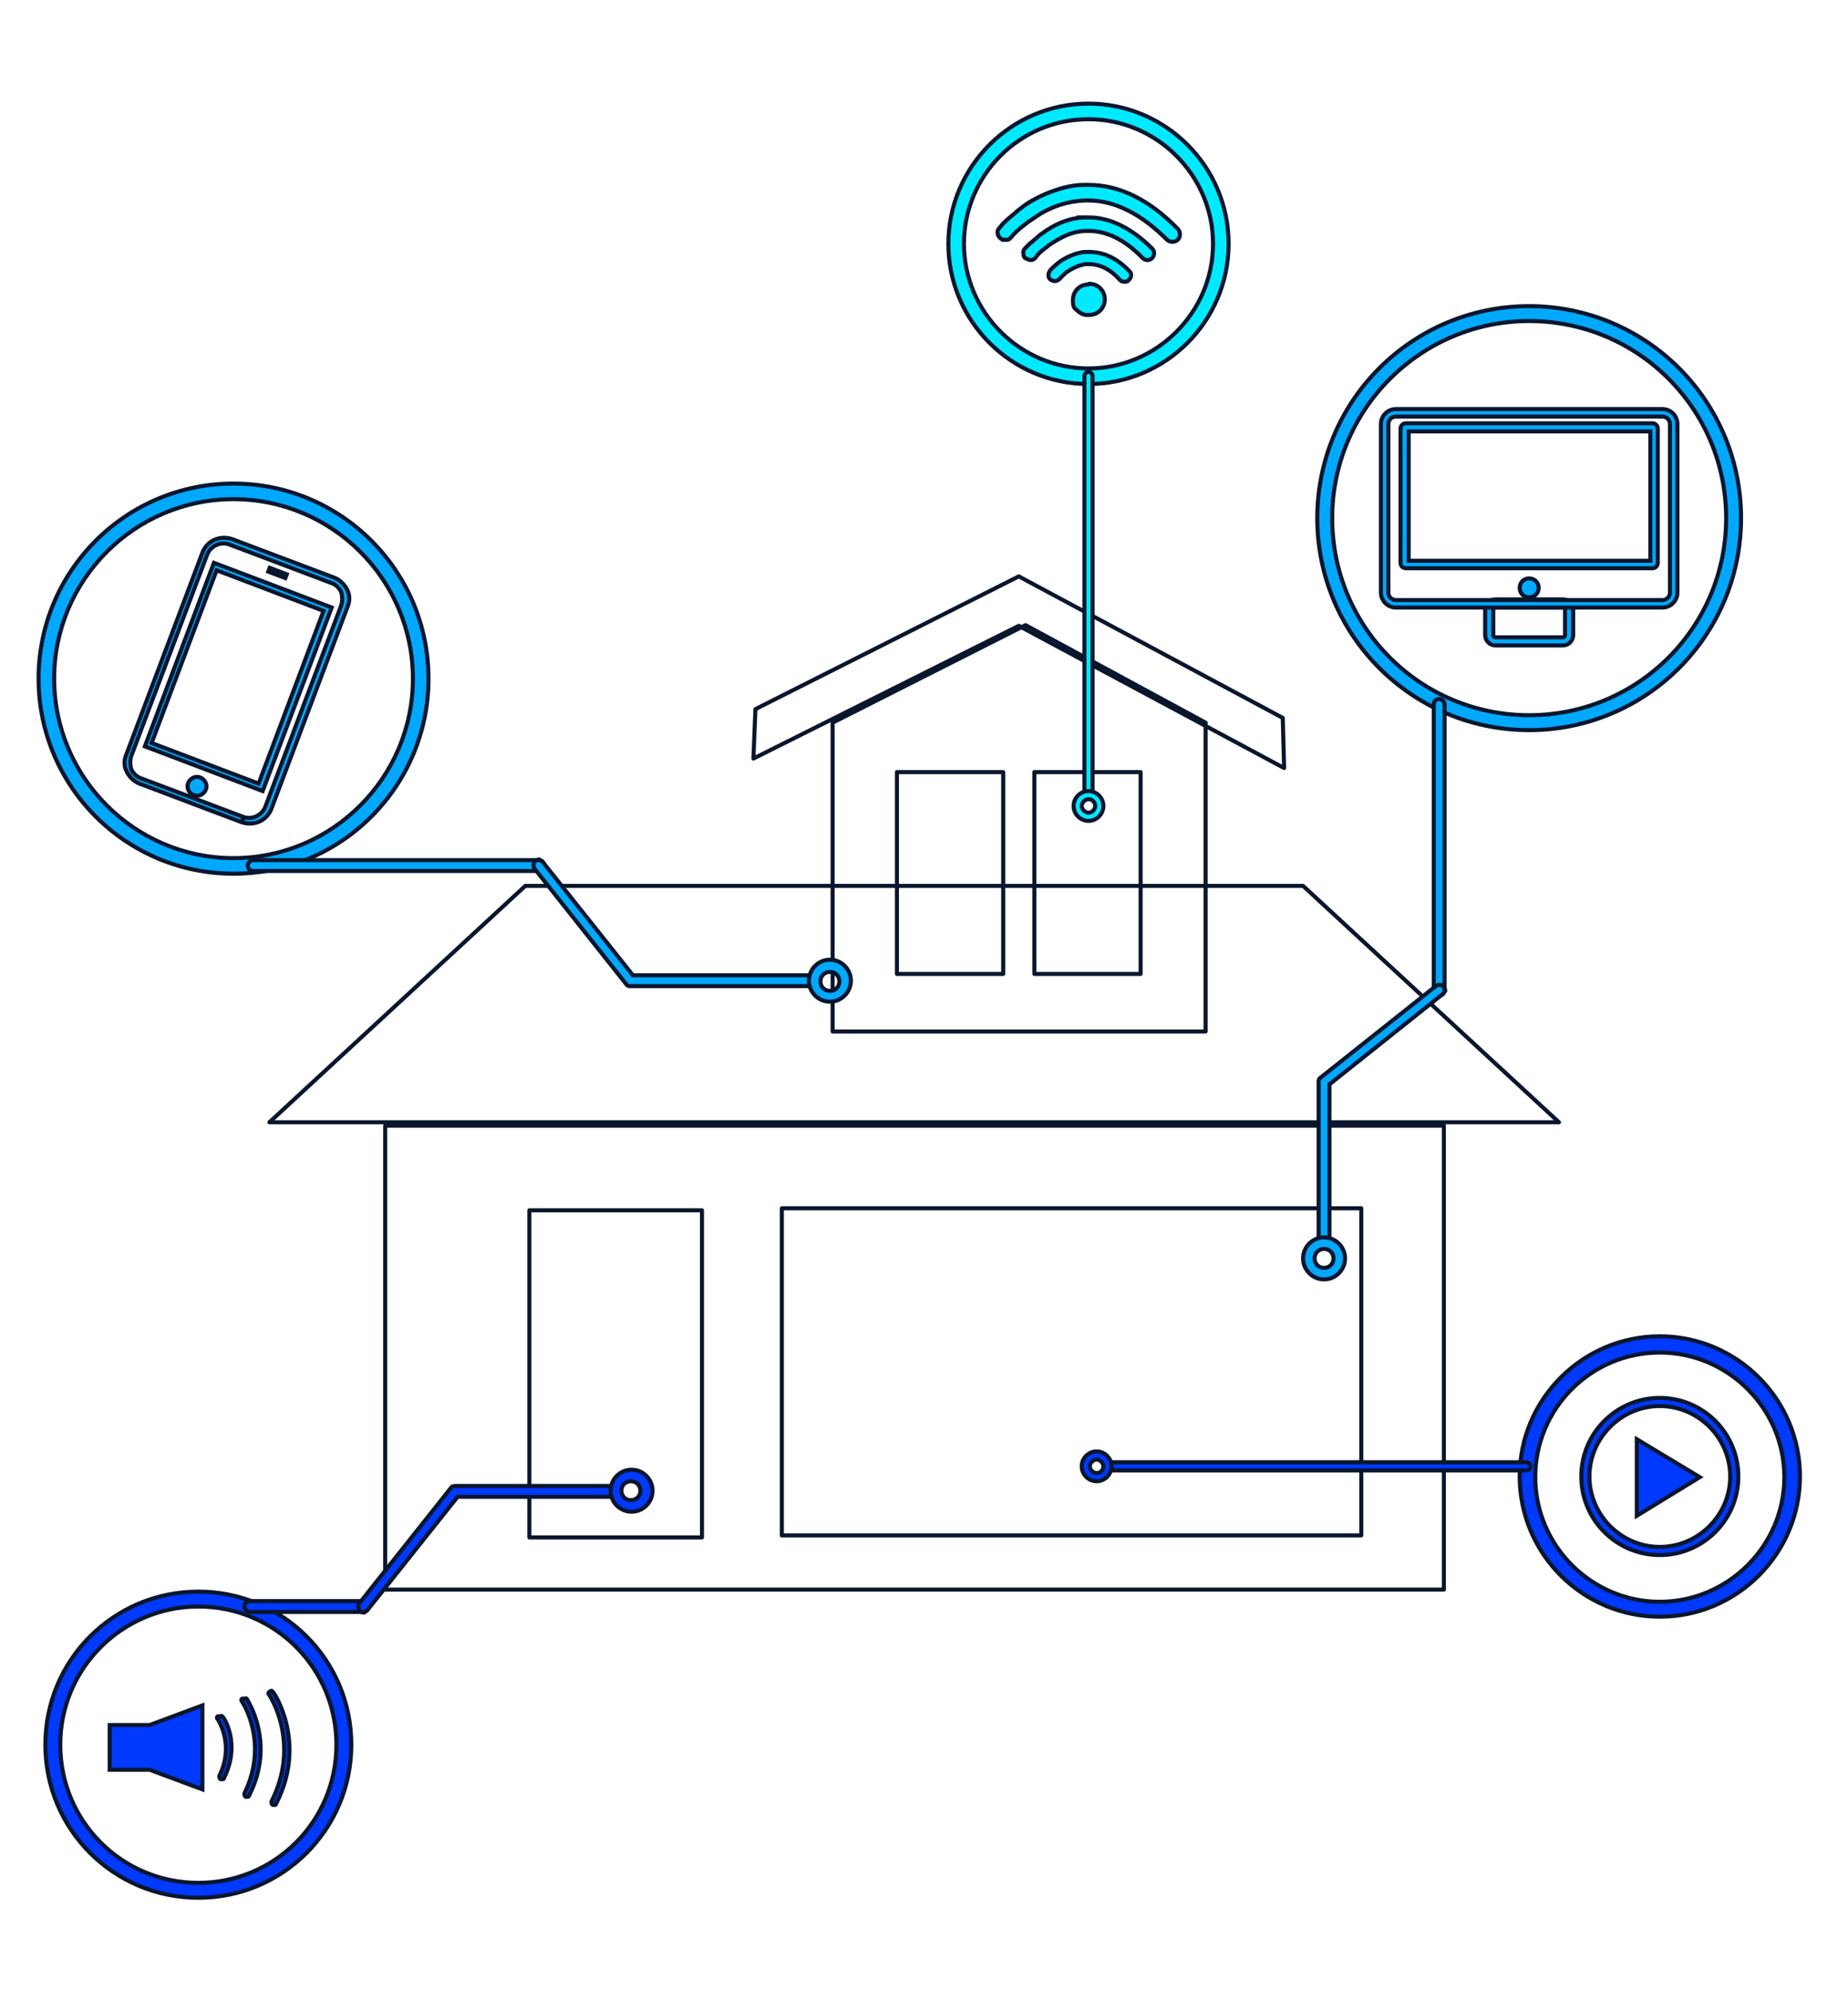 <?xml version="1.0" encoding="UTF-8"?> <svg xmlns="http://www.w3.org/2000/svg" id="Layer_1" version="1.1" viewBox="0 0 273 294"><defs><style> .st0 { fill: #0039ff; } .st0, .st1, .st2 { stroke-miterlimit: 10; } .st0, .st1, .st2, .st3 { stroke: #0a162d; stroke-width: .6px; } .st1 { fill: #00a9fe; } .st2 { fill: #00eaff; } .st3 { fill: none; stroke-linecap: round; stroke-linejoin: round; } </style></defs><g><path class="st1" d="M230.9,95.3h-10c-.8,0-1.5-.7-1.5-1.5v-3.8c0-.8.7-1.5,1.5-1.5h10c.8,0,1.5.7,1.5,1.5v3.8c0,.8-.7,1.5-1.5,1.5ZM220.9,89.7c-.2,0-.3.2-.3.3v3.8c0,.2.2.3.3.3h10c.2,0,.3-.2.3-.3v-3.8c0-.2-.2-.3-.3-.3h-10Z"></path><path class="st1" d="M245.6,89.7h-39.4c-1.2,0-2.2-1-2.2-2.2v-24.9c0-1.2,1-2.2,2.2-2.2h39.4c1.2,0,2.2,1,2.2,2.2v24.9c0,1.2-1,2.2-2.2,2.2ZM206.2,61.5c-.6,0-1.1.5-1.1,1.1v24.9c0,.6.5,1.1,1.1,1.1h39.4c.6,0,1.1-.5,1.1-1.1v-24.9c0-.6-.5-1.1-1.1-1.1h-39.4Z"></path><path class="st1" d="M244.1,83.9h-36.4c-.4,0-.8-.3-.8-.8v-19.8c0-.4.3-.8.8-.8h36.4c.4,0,.8.3.8.8v19.8c0,.4-.3.8-.8.8ZM208.1,82.8h35.7v-19.1h-35.7v19.1Z"></path><path class="st1" d="M227.3,86.8c0,.8-.6,1.4-1.4,1.4s-1.4-.6-1.4-1.4.6-1.4,1.4-1.4,1.4.6,1.4,1.4Z"></path></g><path class="st1" d="M225.9,107.8c-17.3,0-31.3-14-31.3-31.3s14-31.3,31.3-31.3,31.3,14,31.3,31.3-14,31.3-31.3,31.3ZM225.9,47.4c-16,0-29.1,13-29.1,29.1s13,29.1,29.1,29.1,29.1-13,29.1-29.1-13-29.1-29.1-29.1Z"></path><path class="st2" d="M160.8,56.7c-11.4,0-20.7-9.3-20.7-20.7s9.3-20.7,20.7-20.7,20.7,9.3,20.7,20.7-9.3,20.7-20.7,20.7ZM160.8,17.6c-10.2,0-18.4,8.3-18.4,18.4s8.3,18.4,18.4,18.4,18.4-8.3,18.4-18.4-8.3-18.4-18.4-18.4Z"></path><g><path class="st2" d="M160.8,42s0,0,0,0c-1.3,0-2.3,1-2.3,2.3s.3,1.2.7,1.6c.3.3.7.5,1.2.6.1,0,.3,0,.5,0s0,0,0,0c1.3,0,2.3-1,2.3-2.3s-1-2.3-2.3-2.3Z"></path><path class="st2" d="M160.7,27.3c-.2,0-.4,0-.6,0-1.9,0-3.9.6-5.8,1.4-1.1.5-2.3,1.1-3.3,1.9-.4.3-.8.6-1.1.9-.2.2-.4.3-.6.5-.5.4-.9.8-1.2,1.1-.3.4-.5.6-.5.6-.2.2-.3.5-.2.8,0,.3.2.5.4.7,0,0,.2.1.3.2.1,0,.2,0,.4,0h0c0,0,.2,0,.2,0,0,0,.2,0,.2,0,.1,0,.2-.1.3-.2,0,0,0,0,0,0,0,0,0,0,.2-.2.3-.4,1.1-1.2,2.2-2,.2-.2.4-.3.7-.5.4-.3.9-.6,1.5-1,1.7-1,3.9-1.8,6.4-1.9.2,0,.4,0,.6,0h0c3.9,0,7.8,2,11.6,5.8.2.2.5.3.8.3s.6-.1.8-.3c.2-.2.3-.5.3-.8,0-.3-.1-.6-.3-.8-4.2-4.3-8.6-6.5-13.2-6.5Z"></path><path class="st2" d="M160.8,32.1h0s0,0,0,0c-.1,0-.3,0-.4,0-2.2,0-4.5.9-6.5,2.4-.2.1-.4.3-.5.4-.5.4-.9.8-1.3,1.1,0,0,0,0,0,0-.4.4-.7.7-.7.7-.2.2-.3.5-.2.8,0,.1,0,.3.1.4,0,.1.1.2.3.3,0,0,0,0,.1,0,.2.1.4.2.5.2.3,0,.6-.1.8-.4,0,0,.1-.1.3-.4.2-.2.5-.5.9-.8.3-.2.6-.5.9-.7.6-.4,1.4-.9,2.3-1.3.9-.4,2-.7,3.1-.7,2.8-.1,5.6,1.2,8.3,4,.2.2.5.3.7.3h0c.3,0,.5-.1.7-.3.2-.2.3-.5.3-.7,0-.3-.1-.5-.3-.7-3-3-6.2-4.6-9.4-4.6Z"></path><path class="st2" d="M160.8,37.2s0,0,0,0c0,0-.2,0-.2,0-.3,0-.7,0-1,.1-1,.2-2.1.7-3,1.3-.9.7-1.5,1.3-1.5,1.4-.3.4-.3,1,.1,1.3.2.1.4.2.6.2.3,0,.5-.1.7-.3,0,0,.3-.3.7-.7.1-.1.3-.3.5-.4.6-.4,1.5-.9,2.6-1.1.2,0,.3,0,.5,0,0,0,0,0,.1,0h0c1.5,0,3.1.7,4.5,2.3.2.2.4.3.7.3h0c.2,0,.5,0,.7-.3.4-.4.4-1,0-1.3-1.8-1.9-3.8-2.8-5.9-2.8Z"></path></g><g><rect class="st3" x="56.9" y="166.2" width="156.4" height="68.5"></rect><polygon class="st3" points="192.5 130.8 157 130.8 113.1 130.8 77.6 130.8 39.8 165.7 113.1 165.7 157 165.7 230.3 165.7 192.5 130.8"></polygon><g><polygon class="st3" points="178.1 152.3 123 152.3 123 106.7 151.5 92.3 178.1 106.7 178.1 152.3"></polygon><polygon class="st3" points="189.5 106 150.5 85.1 111.6 104.7 111.3 112 150.5 92.4 189.7 113.4 189.5 106"></polygon><g><rect class="st3" x="132.5" y="114" width="15.7" height="29.8"></rect><rect class="st3" x="152.8" y="114" width="15.7" height="29.8"></rect></g></g><rect class="st3" x="78.2" y="178.7" width="25.5" height="48.3"></rect><rect class="st3" x="115.5" y="178.4" width="85.6" height="48.3"></rect></g><g><path class="st2" d="M160.2,117.2v-61.7c0-.3.3-.6.6-.6s.6.3.6.6v61.7c0,.3-.3.6-.6.6s-.6-.3-.6-.6Z"></path><path class="st2" d="M158.6,119c0-1.2,1-2.2,2.2-2.2s2.2,1,2.2,2.2-1,2.2-2.2,2.2-2.2-1-2.2-2.2ZM161.8,119c0-.6-.5-1-1-1s-1,.5-1,1,.5,1,1,1,1-.5,1-1Z"></path></g><g><path class="st0" d="M245.2,238.7c-11.4,0-20.7-9.3-20.7-20.7s9.3-20.7,20.7-20.7,20.7,9.3,20.7,20.7-9.3,20.7-20.7,20.7ZM245.2,199.7c-10.2,0-18.4,8.3-18.4,18.4s8.3,18.4,18.4,18.4,18.4-8.3,18.4-18.4-8.3-18.4-18.4-18.4Z"></path><g><path class="st0" d="M245.2,229.6c6.4,0,11.6-5.2,11.6-11.6s-5.2-11.6-11.6-11.6-11.6,5.2-11.6,11.6,5.2,11.6,11.6,11.6ZM245.2,207.6c5.7,0,10.4,4.7,10.4,10.4s-4.7,10.4-10.4,10.4-10.4-4.7-10.4-10.4,4.7-10.4,10.4-10.4Z"></path><polygon class="st0" points="241.8 212.5 241.8 223.8 251.1 218.1 241.8 212.5"></polygon></g><g><path class="st0" d="M163.9,215.9h61.6c.3,0,.6.3.6.6s-.3.6-.6.6h-61.6c-.3,0-.6-.3-.6-.6s.3-.6.6-.6Z"></path><path class="st0" d="M162,214.3c1.2,0,2.2,1,2.2,2.2s-1,2.2-2.2,2.2-2.2-1-2.2-2.2,1-2.2,2.2-2.2ZM162,217.5c.6,0,1-.5,1-1s-.5-1-1-1-1,.5-1,1,.5,1,1,1Z"></path></g></g><g><path class="st1" d="M213.4,104v42.2c0,.5-.4.8-.8.8s-.8-.4-.8-.8v-42.2c0-.5.4-.8.8-.8s.8.4.8.8Z"></path><path class="st1" d="M213.4,146.2c0,.2-.1.5-.3.6l-16.7,13.3v23.1c0,.5-.4.8-.8.8s-.8-.4-.8-.8v-23.5c0-.3.1-.5.3-.6l17-13.5c.4-.3.9-.2,1.2.1.1.2.2.3.2.5Z"></path><path class="st1" d="M198.7,185.8c0,1.7-1.4,3.1-3.1,3.1s-3.1-1.4-3.1-3.1,1.4-3.1,3.1-3.1,3.1,1.4,3.1,3.1ZM194.2,185.8c0,.8.6,1.4,1.4,1.4s1.4-.6,1.4-1.4-.6-1.4-1.4-1.4-1.4.6-1.4,1.4Z"></path></g><g><g><path class="st0" d="M32.2,253.4c-.2.1-.2.3,0,.5,0,0,2.5,3.7.2,8.3,0,.2,0,.4.2.5,0,0,.1,0,.2,0,.1,0,.3,0,.3-.2,2.5-5,0-8.9-.2-9-.1-.2-.3-.2-.5,0Z"></path><path class="st0" d="M35.8,250.8c-.2.1-.2.3,0,.5,0,0,4,6,.3,13.5,0,.2,0,.4.2.5,0,0,.1,0,.2,0,.1,0,.3,0,.3-.2,4-7.8-.3-14.1-.3-14.2-.1-.2-.3-.2-.5,0Z"></path><path class="st0" d="M40.3,249.8c-.1-.2-.3-.2-.5,0-.2.1-.2.3,0,.5,0,0,4.7,7,.3,15.7,0,.2,0,.4.2.5,0,0,.1,0,.2,0,.1,0,.3,0,.3-.2,4.6-9-.3-16.3-.4-16.4Z"></path><polygon class="st0" points="16.2 254.7 16.2 258 16.2 261.3 22.1 261.3 29.9 264.2 29.9 258 29.9 251.8 22.1 254.7 16.2 254.7"></polygon></g><path class="st0" d="M29.3,280.2c-12.5,0-22.6-10.1-22.6-22.6s10.1-22.6,22.6-22.6,22.6,10.1,22.6,22.6-10.1,22.6-22.6,22.6ZM29.3,237.2c-11.2,0-20.4,9.1-20.4,20.4s9.1,20.4,20.4,20.4,20.4-9.1,20.4-20.4-9.1-20.4-20.4-20.4Z"></path><g><path class="st0" d="M36.9,238h16.7c.5,0,.8-.4.8-.8s-.4-.8-.8-.8h-16.7c-.5,0-.8.4-.8.8s.4.8.8.8Z"></path><path class="st0" d="M53.7,238c.2,0,.5-.1.6-.3l13.3-16.7h23.1c.5,0,.8-.4.8-.8s-.4-.8-.8-.8h-23.5c-.3,0-.5.1-.6.3l-13.5,17c-.3.4-.2.9.1,1.2.2.1.3.2.5.2Z"></path><path class="st0" d="M90.2,220.1c0-1.7,1.4-3.1,3.1-3.1s3.1,1.4,3.1,3.1-1.4,3.1-3.1,3.1-3.1-1.4-3.1-3.1ZM91.8,220.1c0,.8.6,1.4,1.4,1.4s1.4-.6,1.4-1.4-.6-1.4-1.4-1.4-1.4.6-1.4,1.4Z"></path></g></g><g><path class="st1" d="M35.7,121.4h0s-15.1-5.7-15.1-5.7c-.8-.3-1.5-1-1.9-1.8-.4-.8-.4-1.7,0-2.6l11.2-29.7c.7-1.8,2.6-2.6,4.4-2l15.1,5.7c.8.3,1.5,1,1.9,1.8.4.8.4,1.7,0,2.6l-11.2,29.7c-.7,1.8-2.6,2.6-4.4,2ZM33.9,80.4c-1.3-.5-2.8.2-3.3,1.5l-11.2,29.7c-.2.6-.2,1.3,0,2,.3.6.8,1.1,1.4,1.3l15.1,5.7v.4c-.1,0,0-.4,0-.4,1.3.5,2.8-.2,3.3-1.5l11.2-29.7c.2-.6.2-1.3,0-2-.3-.6-.8-1.1-1.4-1.3l-15.1-5.7Z"></path><path class="st1" d="M38.8,116.8l-17.4-6.6,10.2-27.1,17.4,6.6-10.2,27.1ZM22.4,109.7l15.8,6,9.6-25.5-15.8-6-9.6,25.5Z"></path><rect class="st1" x="40.7" y="83.2" width=".6" height="2.7" transform="translate(-52.6 92.9) rotate(-69.2)"></rect><path class="st1" d="M30.4,116.6c-.3.7-1.1,1.1-1.8.8-.7-.3-1.1-1.1-.8-1.8.3-.7,1.1-1.1,1.8-.8.7.3,1.1,1.1.8,1.8Z"></path></g><path class="st1" d="M34.5,129c-15.9,0-28.8-12.9-28.8-28.8s12.9-28.8,28.8-28.8,28.8,12.9,28.8,28.8-12.9,28.8-28.8,28.8ZM34.5,73.7c-14.6,0-26.5,11.9-26.5,26.5s11.9,26.5,26.5,26.5,26.5-11.9,26.5-26.5-11.9-26.5-26.5-26.5Z"></path><g><path class="st1" d="M37.4,127h42.2c.5,0,.8.4.8.8s-.4.8-.8.8h-42.2c-.5,0-.8-.4-.8-.8s.4-.8.8-.8Z"></path><path class="st1" d="M79.6,127c.2,0,.5.1.6.3l13.3,16.7h26.4c.5,0,.8.4.8.8s-.4.8-.8.8h-26.8c-.3,0-.5-.1-.6-.3l-13.5-17c-.3-.4-.2-.9.1-1.2.2-.1.3-.2.5-.2Z"></path><path class="st1" d="M122.6,141.7c1.7,0,3.1,1.4,3.1,3.1s-1.4,3.1-3.1,3.1-3.1-1.4-3.1-3.1,1.4-3.1,3.1-3.1ZM122.6,146.3c.8,0,1.4-.6,1.4-1.4s-.6-1.4-1.4-1.4-1.4.6-1.4,1.4.6,1.4,1.4,1.4Z"></path></g></svg> 